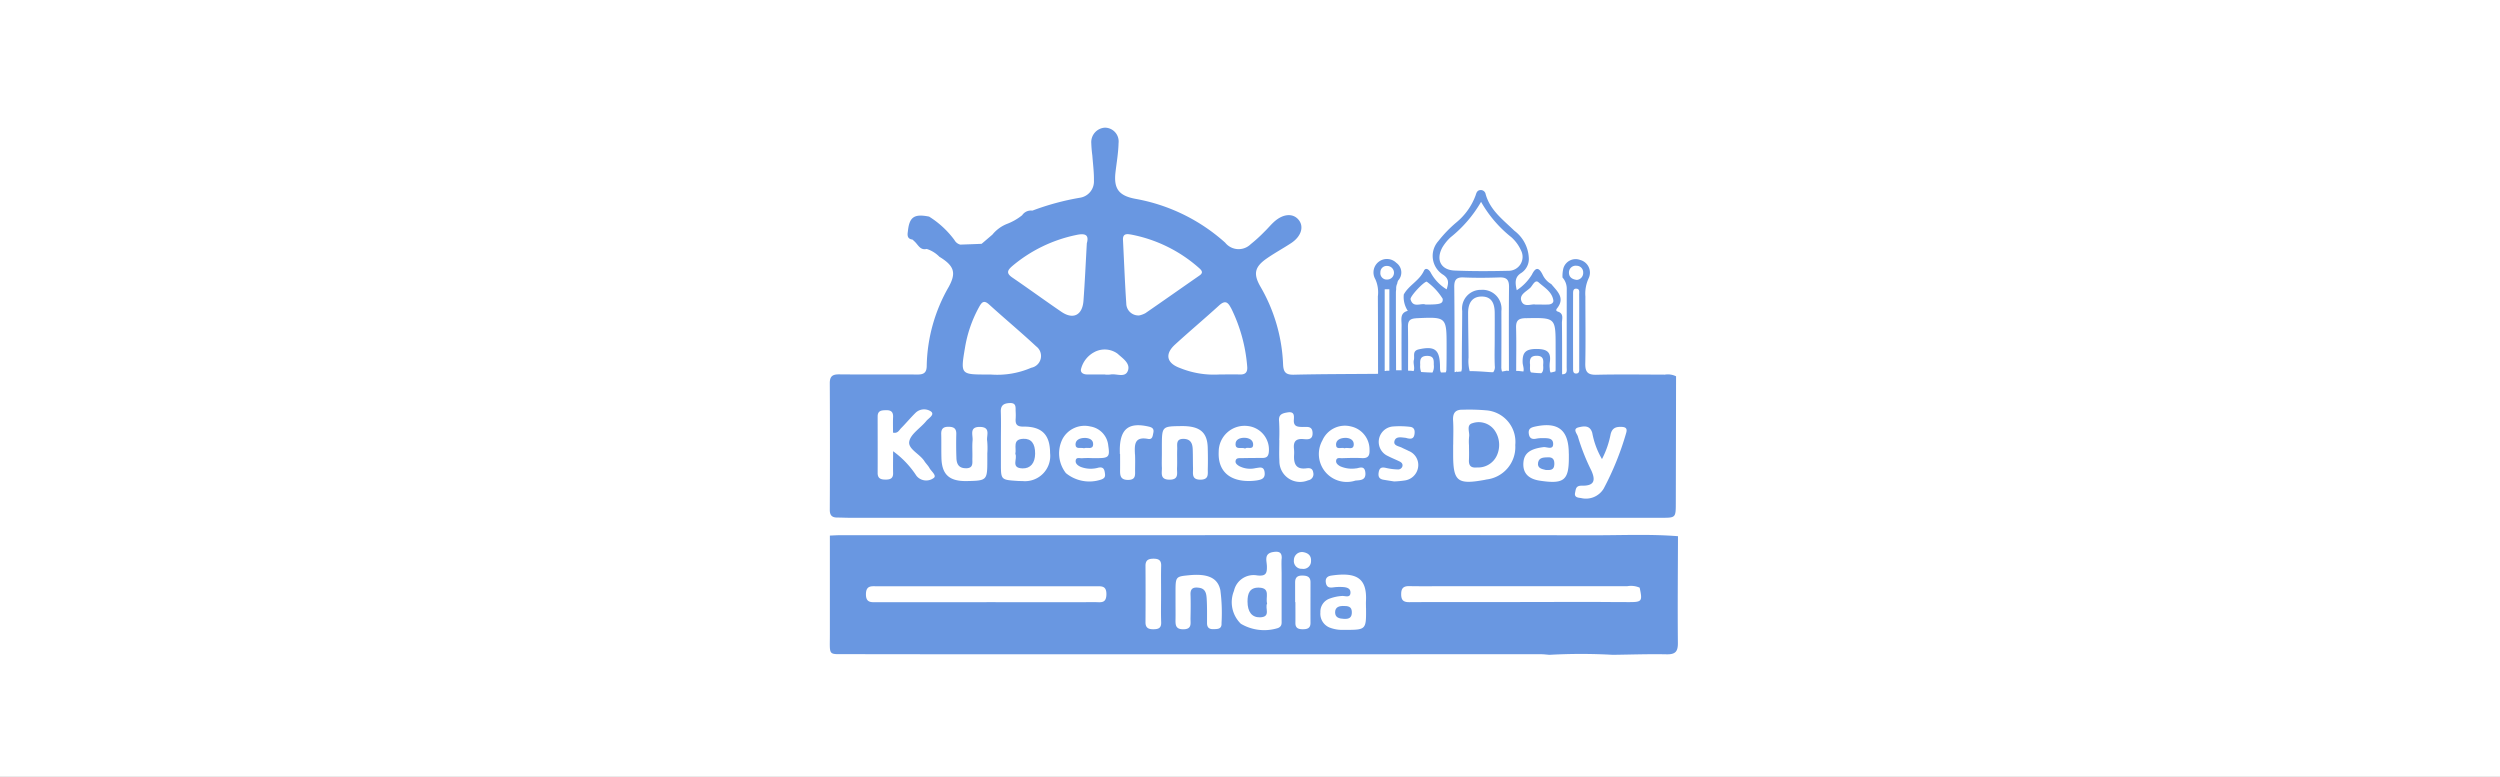 <svg xmlns="http://www.w3.org/2000/svg" xmlns:xlink="http://www.w3.org/1999/xlink" width="235" height="73" viewBox="0 0 235 73">
  <rect x="0" y="0" width="235" height="73" fill="#333333" stroke="none"/>
  <defs>
    <clipPath id="clip-path">
      <rect id="Rectangle_208" data-name="Rectangle 208" width="79.734" height="49.553" fill="none"/>
    </clipPath>
    <clipPath id="clip-Kubernetes-day-india">
      <rect width="235" height="73"/>
    </clipPath>
  </defs>
  <g id="Kubernetes-day-india" clip-path="url(#clip-Kubernetes-day-india)">
    <rect width="235" height="73" fill="#fff"/>
    <rect id="Rectangle_14363" data-name="Rectangle 14363" width="235" height="73" fill="#fff"/>
    <g id="Group_373" data-name="Group 373" transform="translate(78 32.447)">
      <g id="Group_306" data-name="Group 306" transform="translate(0 -20.447)" clip-path="url(#clip-path)">
        <path id="Path_9189" data-name="Path 9189" d="M79.762,194.567c-2.639-.209-5.282-.085-7.925-.087q-19.686-.024-39.372-.008-15.718,0-31.439,0c-.329,0-.661.024-.99.037q0,4.672,0,9.342c0,2.061-.208,1.784,1.776,1.8,4.889.03,53.3.008,65.072.01.262,0,.524.037.786.057a52.811,52.811,0,0,1,5.961,0c1.685-.022,3.369-.083,5.054-.049.823.018,1.072-.252,1.064-1.067-.032-3.345,0-6.69.01-10.035m-54.79,6.2q-5.1.006-10.205,0v.006q-5.152,0-10.3,0c-.548,0-1.048.067-1.038-.766.012-.85.562-.732,1.079-.732l20.507,0c.536,0,1.032-.085,1.018.768-.014.874-.552.723-1.06.723m6.2-.764c0,.886-.024,1.772.008,2.656.02.553-.264.652-.73.656s-.748-.13-.744-.661q.018-2.652,0-5.308c0-.53.276-.661.748-.663s.742.134.726.667c-.026.884-.006,1.77-.008,2.654m5.685,2.776c.008.534-.385.514-.76.526-.411.014-.609-.161-.607-.579,0-.752.014-1.508-.03-2.258-.026-.455-.085-.957-.687-1.049-.47-.073-.859-.02-.835.622.028.752.014,1.506,0,2.26-.006.467.149,1.008-.671,1.016-.768.006-.746-.451-.738-.969s0-1.047,0-1.571c0-.3,0-.591,0-.886,0-1.528,0-1.53,1.26-1.654,1.792-.175,2.714.254,2.955,1.406a16.4,16.4,0,0,1,.107,3.136m5.651-6.105c-.028.49,0,.982,0,1.475s0,.982,0,1.473c0,.951,0,1.9,0,2.849,0,.28.048.559-.333.726a4.313,4.313,0,0,1-3.5-.4,2.827,2.827,0,0,1-.645-3.093,1.888,1.888,0,0,1,2.183-1.451c.82.094.931-.195.911-.884-.014-.488-.3-1.175.591-1.315.514-.079.839,0,.8.622m2.707,6.05c0,.49-.3.585-.712.587s-.712-.094-.706-.587c.006-.652,0-1.305,0-1.959h-.026c0-.62,0-1.24,0-1.86,0-.443.2-.644.665-.64s.782.106.78.638c0,1.274-.006,2.548,0,3.821m-.79-5.093a.73.73,0,0,1-.77-.819.761.761,0,0,1,.845-.754c.482.075.794.321.764.833a.719.719,0,0,1-.839.74m6.01,3.705c.016,2.038.016,2.04-2.076,2.032A3.276,3.276,0,0,1,47,203.15a1.4,1.4,0,0,1-.855-1.423,1.3,1.3,0,0,1,.885-1.3,3.973,3.973,0,0,1,1.157-.242c.282-.018.768.211.786-.3.018-.457-.419-.53-.8-.543a4.429,4.429,0,0,0-.792.032c-.375.055-.647.014-.722-.431-.071-.427.143-.62.518-.675,2.339-.339,3.353.217,3.254,2.37-.012.228,0,.459,0,.687m24.674-.563c-1.147,0-2.292-.012-3.439-.018H70.629q-4.107.009-8.217.016c-2.641,0-5.282-.01-7.923.008-.564,0-.75-.213-.75-.752s.2-.766.754-.756c1.222.022,2.445.006,3.665.006q8.42,0,16.839,0a2.035,2.035,0,0,1,1.159.138c.276,1.292.222,1.362-1.044,1.358" transform="translate(-0.028 -156.164)" fill="#6997e1"/>
        <path id="Path_9190" data-name="Path 9190" d="M.7,36.65c.4,0,.792.022,1.189.022l27.276,0,48.992,0c1.365,0,1.367,0,1.369-1.4q.015-5.95.024-11.9a1.731,1.731,0,0,0-1.056-.156c-2.143-.006-4.288-.039-6.429.012-.845.02-1.066-.285-1.048-1.077.044-2.093.008-4.187.01-6.28a3.432,3.432,0,0,1,.3-1.7,1.229,1.229,0,0,0-.784-1.732,1.2,1.2,0,0,0-1.585.782,3.092,3.092,0,0,0-.083.866,1.566,1.566,0,0,1,.4,1.069c-.008,2.443,0,4.888-.008,7.332,0,.3.105.7-.429.693V21.894c0-1.177,0-2.355-.016-3.53-.006-.382.212-.89-.393-1.077-.175-.055-.169-.171-.067-.3.788-.986.014-1.608-.54-2.282a1.964,1.964,0,0,1-.8-.854c-.331-.675-.635-.831-1.026-.03a4.7,4.7,0,0,1-1.421,1.461c-.161-.734-.2-1.246.444-1.638a1.572,1.572,0,0,0,.687-1.441,3.394,3.394,0,0,0-1.357-2.514c-1.056-1.03-2.284-1.921-2.7-3.447a.463.463,0,0,0-.514-.374c-.288.03-.359.272-.423.486a5.977,5.977,0,0,1-1.8,2.542A11.814,11.814,0,0,0,57.2,10.667a2.087,2.087,0,0,0,.476,3.172c.569.4.478.8.31,1.36A4.124,4.124,0,0,1,56.5,13.651c-.153-.313-.488-.555-.655-.191-.429.931-1.421,1.353-1.889,2.221a2.365,2.365,0,0,0,.377,1.538c-.772.2-.579.829-.583,1.345-.012,1.416-.006,2.833,0,4.248h-.014c-.073-.006-.147-.008-.22-.01h-.1c-.062,0-.123,0-.185,0-.008-2.433-.02-4.867-.016-7.3a2.19,2.19,0,0,1,.028-.321v0a1.007,1.007,0,0,1,.1-.534.824.824,0,0,1,.085-.28,1.109,1.109,0,0,0-.171-1.658,1.262,1.262,0,0,0-1.978,1.532,3,3,0,0,1,.24,1.624c.016,2.425.014,4.849.018,7.274-2.641.024-5.282.02-7.921.083-.8.02-.982-.28-1.008-1.02a15.732,15.732,0,0,0-2.141-7.282c-.659-1.16-.54-1.815.566-2.595.752-.53,1.57-.969,2.337-1.475.923-.61,1.214-1.5.738-2.138-.52-.693-1.47-.648-2.337.132-.316.285-.587.622-.895.917a14.077,14.077,0,0,1-1.31,1.193,1.617,1.617,0,0,1-2.4-.144A17.117,17.117,0,0,0,28.75,6.694c-1.568-.289-2.078-.937-1.893-2.512.107-.91.266-1.819.288-2.731A1.3,1.3,0,0,0,25.867,0a1.364,1.364,0,0,0-1.286,1.461,11.677,11.677,0,0,0,.1,1.169c.058.784.161,1.567.149,2.351a1.547,1.547,0,0,1-1.316,1.606A24.03,24.03,0,0,0,19.043,7.8a.994.994,0,0,0-.96.431,5.259,5.259,0,0,1-1.385.8,3.371,3.371,0,0,0-1.411,1.022c-.337.289-.677.579-1.014.866-.669.03-1.337.051-2.006.075h0a.875.875,0,0,1-.55-.431A8.618,8.618,0,0,0,9.336,8.361c-1.417-.283-1.865.035-2,1.423-.056.362-.036.679.437.734.056.053.113.1.169.157a1.009,1.009,0,0,1,.093.091,0,0,0,0,0,0,0c.3.311.5.774,1.073.634a2.891,2.891,0,0,1,1.195.736c1.393.85,1.607,1.5.879,2.827a15.4,15.4,0,0,0-2.07,7.408c0,.654-.266.841-.889.835-2.447-.022-4.893.01-7.338-.016-.633-.006-.887.183-.885.835Q.03,29.982,0,35.933c0,.514.214.715.7.717M5.312,26.558c.462-.006.659.183.639.648-.024.486-.006.976-.006,1.461.448.1.573-.234.762-.423.464-.465.883-.976,1.351-1.435a1.155,1.155,0,0,1,1.458-.128c.377.305-.23.628-.446.894-.536.661-1.468,1.215-1.6,1.927s1,1.167,1.431,1.857c.141.22.345.406.468.634.169.317.736.723.381.951a1.176,1.176,0,0,1-1.605-.22,8.653,8.653,0,0,0-2.193-2.309c0,.825-.016,1.437,0,2.049.016.486-.242.616-.675.618s-.78-.065-.778-.624c.01-1.77,0-3.538,0-5.308,0-.571.385-.585.812-.591M18.194,28.1c1.752-.018,2.512.77,2.514,2.494a2.372,2.372,0,0,1-2.615,2.624c-.165,0-.329,0-.494-.014-1.5-.1-1.512-.112-1.514-1.6V29.446c0-.913.024-1.829-.008-2.742-.02-.61.284-.791.835-.817.645-.03.542.415.56.791a5.669,5.669,0,0,1,0,.687c-.036.516.117.742.72.736M23.6,31.893a2.626,2.626,0,0,0,1.649.067c.4-.081.54.075.6.433.048.309.083.53-.321.679a3.476,3.476,0,0,1-3.334-.6,3.016,3.016,0,0,1-.308-3.227,2.356,2.356,0,0,1,2.609-1.156A2.009,2.009,0,0,1,26.178,29.9c.161,1.039.042,1.171-1.058,1.162-.165,0-.329,0-.494,0a8.351,8.351,0,0,0-.889.01c-.226.028-.6-.15-.625.258-.018.283.252.457.49.565m5.09-1.183c.024.492.01.984.006,1.475,0,.457.083.925-.663.925s-.754-.451-.746-.969c.006-.492,0-.984,0-1.475h-.024c0-.2-.008-.394,0-.591.073-1.8.885-2.388,2.689-1.983.345.077.546.2.46.589-.062.287-.071.656-.5.575-1.318-.25-1.266.589-1.228,1.453m2.53,1.221c-.018-.425,0-.852,0-1.278v-.689c.006-1.888.006-1.888,1.806-1.912,1.75-.024,2.468.559,2.506,2.044.018.654.024,1.311.006,1.965-.014.463.137,1.016-.675,1.028-.881.012-.7-.585-.714-1.081-.016-.589-.006-1.179-.028-1.77-.02-.537-.179-.965-.843-.984-.766-.02-.6.541-.615.965-.024.589.012,1.181-.016,1.77-.022.478.2,1.095-.691,1.1-.954.006-.712-.646-.734-1.16m22.317-.565c-.355-.173-.724-.317-1.075-.5a1.454,1.454,0,0,1,.48-2.776,8.109,8.109,0,0,1,1.576.03c.423.037.506.331.442.715-.067.413-.319.441-.649.368-.064-.014-.127-.039-.192-.047-.389-.037-.9-.163-1.034.291s.411.488.71.644c.2.106.421.191.625.3a1.417,1.417,0,0,1,.889,1.5A1.473,1.473,0,0,1,54,33.169a8.383,8.383,0,0,1-.956.087c-.292-.045-.649-.1-1-.161-.411-.071-.516-.307-.446-.707.077-.457.316-.492.7-.4a5.307,5.307,0,0,0,1.072.138.421.421,0,0,0,.458-.3c.054-.234-.1-.368-.286-.459M52.6,22.839a.577.577,0,0,1-.058.008c-.05,0-.1.008-.147.01a.474.474,0,0,1-.02-.089.513.513,0,0,1-.02.093c-.065.006-.129.01-.194.014v-7.68l.439-.006Zm2.9-.537c-.024-.459-.006-.841.639-.849.663-.008.639.4.637.843a1.211,1.211,0,0,1-.123.724c-.355-.008-.712-.024-1.068-.053A1.54,1.54,0,0,1,55.5,22.3m3.2-7.292c-.008-.64.141-.965.877-.929,1.119.051,2.244.039,3.363,0,.693-.026.917.23.909.908-.028,2.624-.012,5.251-.008,7.875-.071,0-.141-.01-.212-.02l-.032.006h0l-.03.008c-.125.026-.252.049-.379.069a1.355,1.355,0,0,1-.063-.494q.015-2.6.006-5.193a1.784,1.784,0,0,0-1.9-1.992,1.753,1.753,0,0,0-1.784,1.984c-.006,1.762-.042,3.526-.032,5.29a1.113,1.113,0,0,1-.054.4c-.137.01-.274.024-.413.039l.006-.1a.756.756,0,0,1-.056.1l-.137.02a.152.152,0,0,0-.03,0c-.006-2.66,0-5.316-.03-7.975m7.116,7.221c-.03-.419.016-.772.6-.782.724-.012.667.457.639.89.028.331.018.606-.179.748a7.984,7.984,0,0,1-.966-.075c-.147-.2-.071-.516-.089-.782m-5.778-.581c-.006-1.41-.038-2.819-.042-4.229,0-1,.441-1.53,1.252-1.54.831-.01,1.238.478,1.248,1.51.008.821,0,1.64,0,2.459,0,.852-.03,1.7.008,2.555a.787.787,0,0,1-.147.589c-.125,0-.25,0-.377-.012-.613-.045-1.226-.089-1.839-.091a3.694,3.694,0,0,1-.105-1.242m-.526,4.871a18.5,18.5,0,0,1,2.171.057,2.971,2.971,0,0,1,2.748,3.264,3.066,3.066,0,0,1-2.7,3.237c-.065.014-.129.03-.194.041-2.532.461-2.937.14-2.945-2.333,0-.327,0-.656,0-.982h.006c0-.752.036-1.508-.012-2.258-.042-.7.194-1.053.933-1.026m10.925-7.389c0,1.148,0,2.294,0,3.441,0,.215.05.522-.266.545-.335.026-.312-.287-.312-.5q-.009-3.488,0-6.979c0-.219-.01-.522.321-.494s.25.341.252.547c.01,1.148,0,2.294.006,3.441m1.226,9.582a7.567,7.567,0,0,0,.911,2.447,8.486,8.486,0,0,0,.814-2.345c.147-.571.48-.7,1.012-.683.474.014.566.2.437.61a27.008,27.008,0,0,1-2.1,5.188,1.949,1.949,0,0,1-2.143.89c-.294-.035-.645-.067-.546-.506.073-.325.054-.665.635-.654,1.1.024,1.341-.421.895-1.416a19.662,19.662,0,0,1-1.266-3.2c-.065-.264-.548-.724.077-.872.476-.112,1.06-.219,1.274.535M70.2,12.982a.614.614,0,0,1,.619.63.656.656,0,0,1-.593.7c-.482-.057-.75-.287-.744-.7a.631.631,0,0,1,.718-.63m-.728,17.65v.394c0,2.132-.464,2.5-2.73,2.158-1.125-.169-1.645-.77-1.534-1.78.089-.835.687-1.228,1.887-1.374.308-.037.939.319.9-.348-.028-.553-.609-.486-1.028-.5a2.856,2.856,0,0,0-.591.059c-.407.073-.621-.075-.671-.494-.054-.437.194-.559.56-.642,2.193-.488,3.2.3,3.2,2.532m-3.623-15.58c.222-.217.45-.819.784-.518.534.48,1.258.878,1.387,1.685.04.258-.212.39-.462.4-.359.016-.72,0-1.244,0-.325-.075-1.018.293-1.274-.28-.284-.636.441-.929.81-1.291m-.415,2.857c2.8-.051,2.8-.071,2.8,2.675,0,.689.006,1.376,0,2.063a1.046,1.046,0,0,1-.022.262c-.052.018-.105.03-.161.045q-.143.038-.286.065a.632.632,0,0,1-.077-.337,2.543,2.543,0,0,1-.006-.589c.155-.98-.224-1.29-1.242-1.291s-1.343.321-1.306,1.291c.008.217.157.591.067.829h0c-.157-.022-.312-.039-.468-.055H64.7c-.06,0-.119,0-.179,0,0-1.354.028-2.709-.01-4.061-.02-.7.246-.888.921-.9m-7.87-6.615a4.249,4.249,0,0,1,.8-.992,11.847,11.847,0,0,0,2.859-3.327A11.383,11.383,0,0,0,64.07,10.3a3.712,3.712,0,0,1,.919,1.268,1.309,1.309,0,0,1-1.2,1.886c-1.683.041-3.371.049-5.052-.022-1.284-.053-1.778-1-1.171-2.144m-1.451,3.189a5.622,5.622,0,0,1,1.5,1.61c.034.463-.2.543-1.613.541-.415-.177-1.165.374-1.409-.488-.077-.274,1.26-1.683,1.522-1.664m-1,3.439c2.867-.13,2.867-.15,2.865,2.707,0,.685,0,1.372-.018,2.057a.618.618,0,0,1-.065.327c-.149,0-.3.008-.446.008a.626.626,0,0,1-.083-.307c-.01-.13-.006-.262-.01-.392-.044-1.465-.514-1.8-1.978-1.479-.659.144-.379.644-.478,1.01-.087.313.123.746-.026,1.036-.073-.01-.145-.02-.218-.031l-.06,0h0c-.079,0-.159-.008-.24-.01,0-1.362.014-2.727-.01-4.091-.01-.563.147-.8.77-.831M52.393,13a.639.639,0,1,1,.006,1.278.6.6,0,0,1-.641-.685A.584.584,0,0,1,52.393,13M46.3,29.411a2.31,2.31,0,0,1,2.689-1.325,2.219,2.219,0,0,1,1.746,2.2c.026.518-.111.807-.706.776-.623-.032-1.25-.012-1.875.008-.206.006-.514-.1-.558.234-.032.25.171.4.379.524a2.7,2.7,0,0,0,1.484.2c.268,0,.835-.362.889.443.046.707-.528.658-.948.707a2.625,2.625,0,0,1-3.1-3.77m-3.27-2.642c.659-.108.615.317.591.711-.038.636.369.648.831.658.4.008.907-.126.931.557s-.484.614-.885.581c-.73-.059-.935.283-.863.927a3.646,3.646,0,0,1,.008.589c-.042.815.188,1.366,1.167,1.232.321-.043.581,0,.637.411a.582.582,0,0,1-.484.717,1.944,1.944,0,0,1-2.7-1.817c-.038-.652-.006-1.307-.006-1.963h-.012a16.862,16.862,0,0,0-.012-1.764c-.069-.646.292-.756.8-.839m-1.774,3.807c-.063.394-.276.474-.607.474-.661,0-1.322.006-1.982.02-.189,0-.435-.03-.51.2-.089.268.127.419.319.543a2.238,2.238,0,0,0,1.538.195c.393-.045.8-.215.861.427.056.567-.329.656-.726.726a5.555,5.555,0,0,1-.728.057c-1.939.014-2.953-1.018-2.865-2.75a2.43,2.43,0,0,1,2.754-2.416,2.23,2.23,0,0,1,1.947,2.524m-3.532-13.6a14.974,14.974,0,0,1,1.508,5.467c.05.561-.167.784-.724.762S37.384,23.2,36.63,23.2a8.474,8.474,0,0,1-3.695-.6c-1.262-.451-1.474-1.3-.494-2.2,1.359-1.246,2.776-2.431,4.137-3.674.56-.512.833-.37,1.145.25m-9.479-6.942A13.409,13.409,0,0,1,34.719,13.2c.246.22.421.429.04.693-1.7,1.181-3.387,2.37-5.09,3.544a2.164,2.164,0,0,1-.575.213,1.14,1.14,0,0,1-1.224-1.126c-.135-1.988-.208-3.979-.31-5.969-.026-.516.248-.6.685-.516M24.908,21.075a2.058,2.058,0,0,1,2.151.177c.446.417,1.2.882.974,1.563-.248.754-1.087.272-1.657.39a2.411,2.411,0,0,1-.492.006V23.2c-.56,0-1.119,0-1.677,0-.4,0-.708-.193-.571-.583a2.482,2.482,0,0,1,1.272-1.54m-7.735-8.084a13.58,13.58,0,0,1,5.975-2.9c.82-.181,1.252-.059,1.014.774-.107,1.874-.185,3.64-.315,5.4-.1,1.366-.968,1.8-2.076,1.043-1.548-1.055-3.06-2.162-4.607-3.217-.605-.413-.472-.689.01-1.1M12.7,20.744a11.914,11.914,0,0,1,1.335-3.888c.248-.443.446-.685.946-.23,1.46,1.327,2.98,2.589,4.423,3.935a1.124,1.124,0,0,1-.462,2.006,8.065,8.065,0,0,1-3.83.638h-.337c-2.464,0-2.488-.008-2.076-2.461m.075,11.273c.76.012.615-.52.629-.953.018-.555-.032-1.114.02-1.666.048-.5-.343-1.288.7-1.268s.587.817.671,1.307a7.03,7.03,0,0,1,.014,1.175h0V31.2c0,1.961-.016,1.979-1.913,2.02-1.645.035-2.355-.595-2.4-2.156-.022-.75,0-1.5-.02-2.254-.016-.5.19-.7.7-.693.492.006.73.171.716.687-.018.75-.016,1.5.012,2.254.02.535.2.945.867.957" transform="translate(0 0)" fill="#6997e1"/>
        <path id="Path_9191" data-name="Path 9191" d="M198.963,219.61c-.887-.022-1.076.577-1.073,1.309,0,.973.413,1.5,1.171,1.484,1.066-.029.439-.876.671-1.3-.177-.563.363-1.463-.768-1.492" transform="translate(-158.623 -176.374)" fill="#6997e1"/>
        <path id="Path_9192" data-name="Path 9192" d="M240.076,228.368c-.25.014-.685.075-.687.593s.409.6.835.62c.47.026.752-.106.738-.648-.014-.51-.327-.575-.887-.565" transform="translate(-191.889 -183.408)" fill="#6997e1"/>
        <path id="Path_9193" data-name="Path 9193" d="M302.679,142.05a4.479,4.479,0,0,0-.008.784c0,.459.018.919-.006,1.378-.028.555.2.77.768.709a1.934,1.934,0,0,0,1.843-1.095,2.4,2.4,0,0,0-.224-2.431,1.835,1.835,0,0,0-2.052-.636c-.623.169-.238.847-.321,1.291" transform="translate(-242.585 -112.98)" fill="#6997e1"/>
        <path id="Path_9194" data-name="Path 9194" d="M87.9,149.959c.24.435-.47,1.337.679,1.364.744.018,1.175-.5,1.183-1.382.008-.957-.367-1.429-1.107-1.4-1.064.039-.625.852-.754,1.421" transform="translate(-70.46 -119.294)" fill="#6997e1"/>
        <path id="Path_9195" data-name="Path 9195" d="M240.619,149.094c.29-.126.831.219.865-.339.028-.453-.389-.656-.831-.638-.425.016-.853.189-.835.656.02.506.52.2.8.321" transform="translate(-192.231 -118.957)" fill="#6997e1"/>
        <path id="Path_9196" data-name="Path 9196" d="M192.208,148.689c.022.551.564.234.9.392.212-.195.728.165.756-.341.026-.461-.391-.663-.812-.669s-.861.146-.843.618" transform="translate(-154.068 -118.92)" fill="#6997e1"/>
        <path id="Path_9197" data-name="Path 9197" d="M117.209,149.11c.286-.124.821.179.855-.352.03-.467-.4-.63-.829-.618s-.845.183-.827.642.508.232.8.329" transform="translate(-93.309 -118.975)" fill="#6997e1"/>
        <path id="Path_9198" data-name="Path 9198" d="M336.435,157.388c-.4.016-.855-.006-.948.492-.1.539.357.612.724.7.4.022.77.03.8-.492.024-.411-.077-.717-.579-.7" transform="translate(-268.906 -126.402)" fill="#6997e1"/>
      </g>
    </g>
  </g>
</svg>
